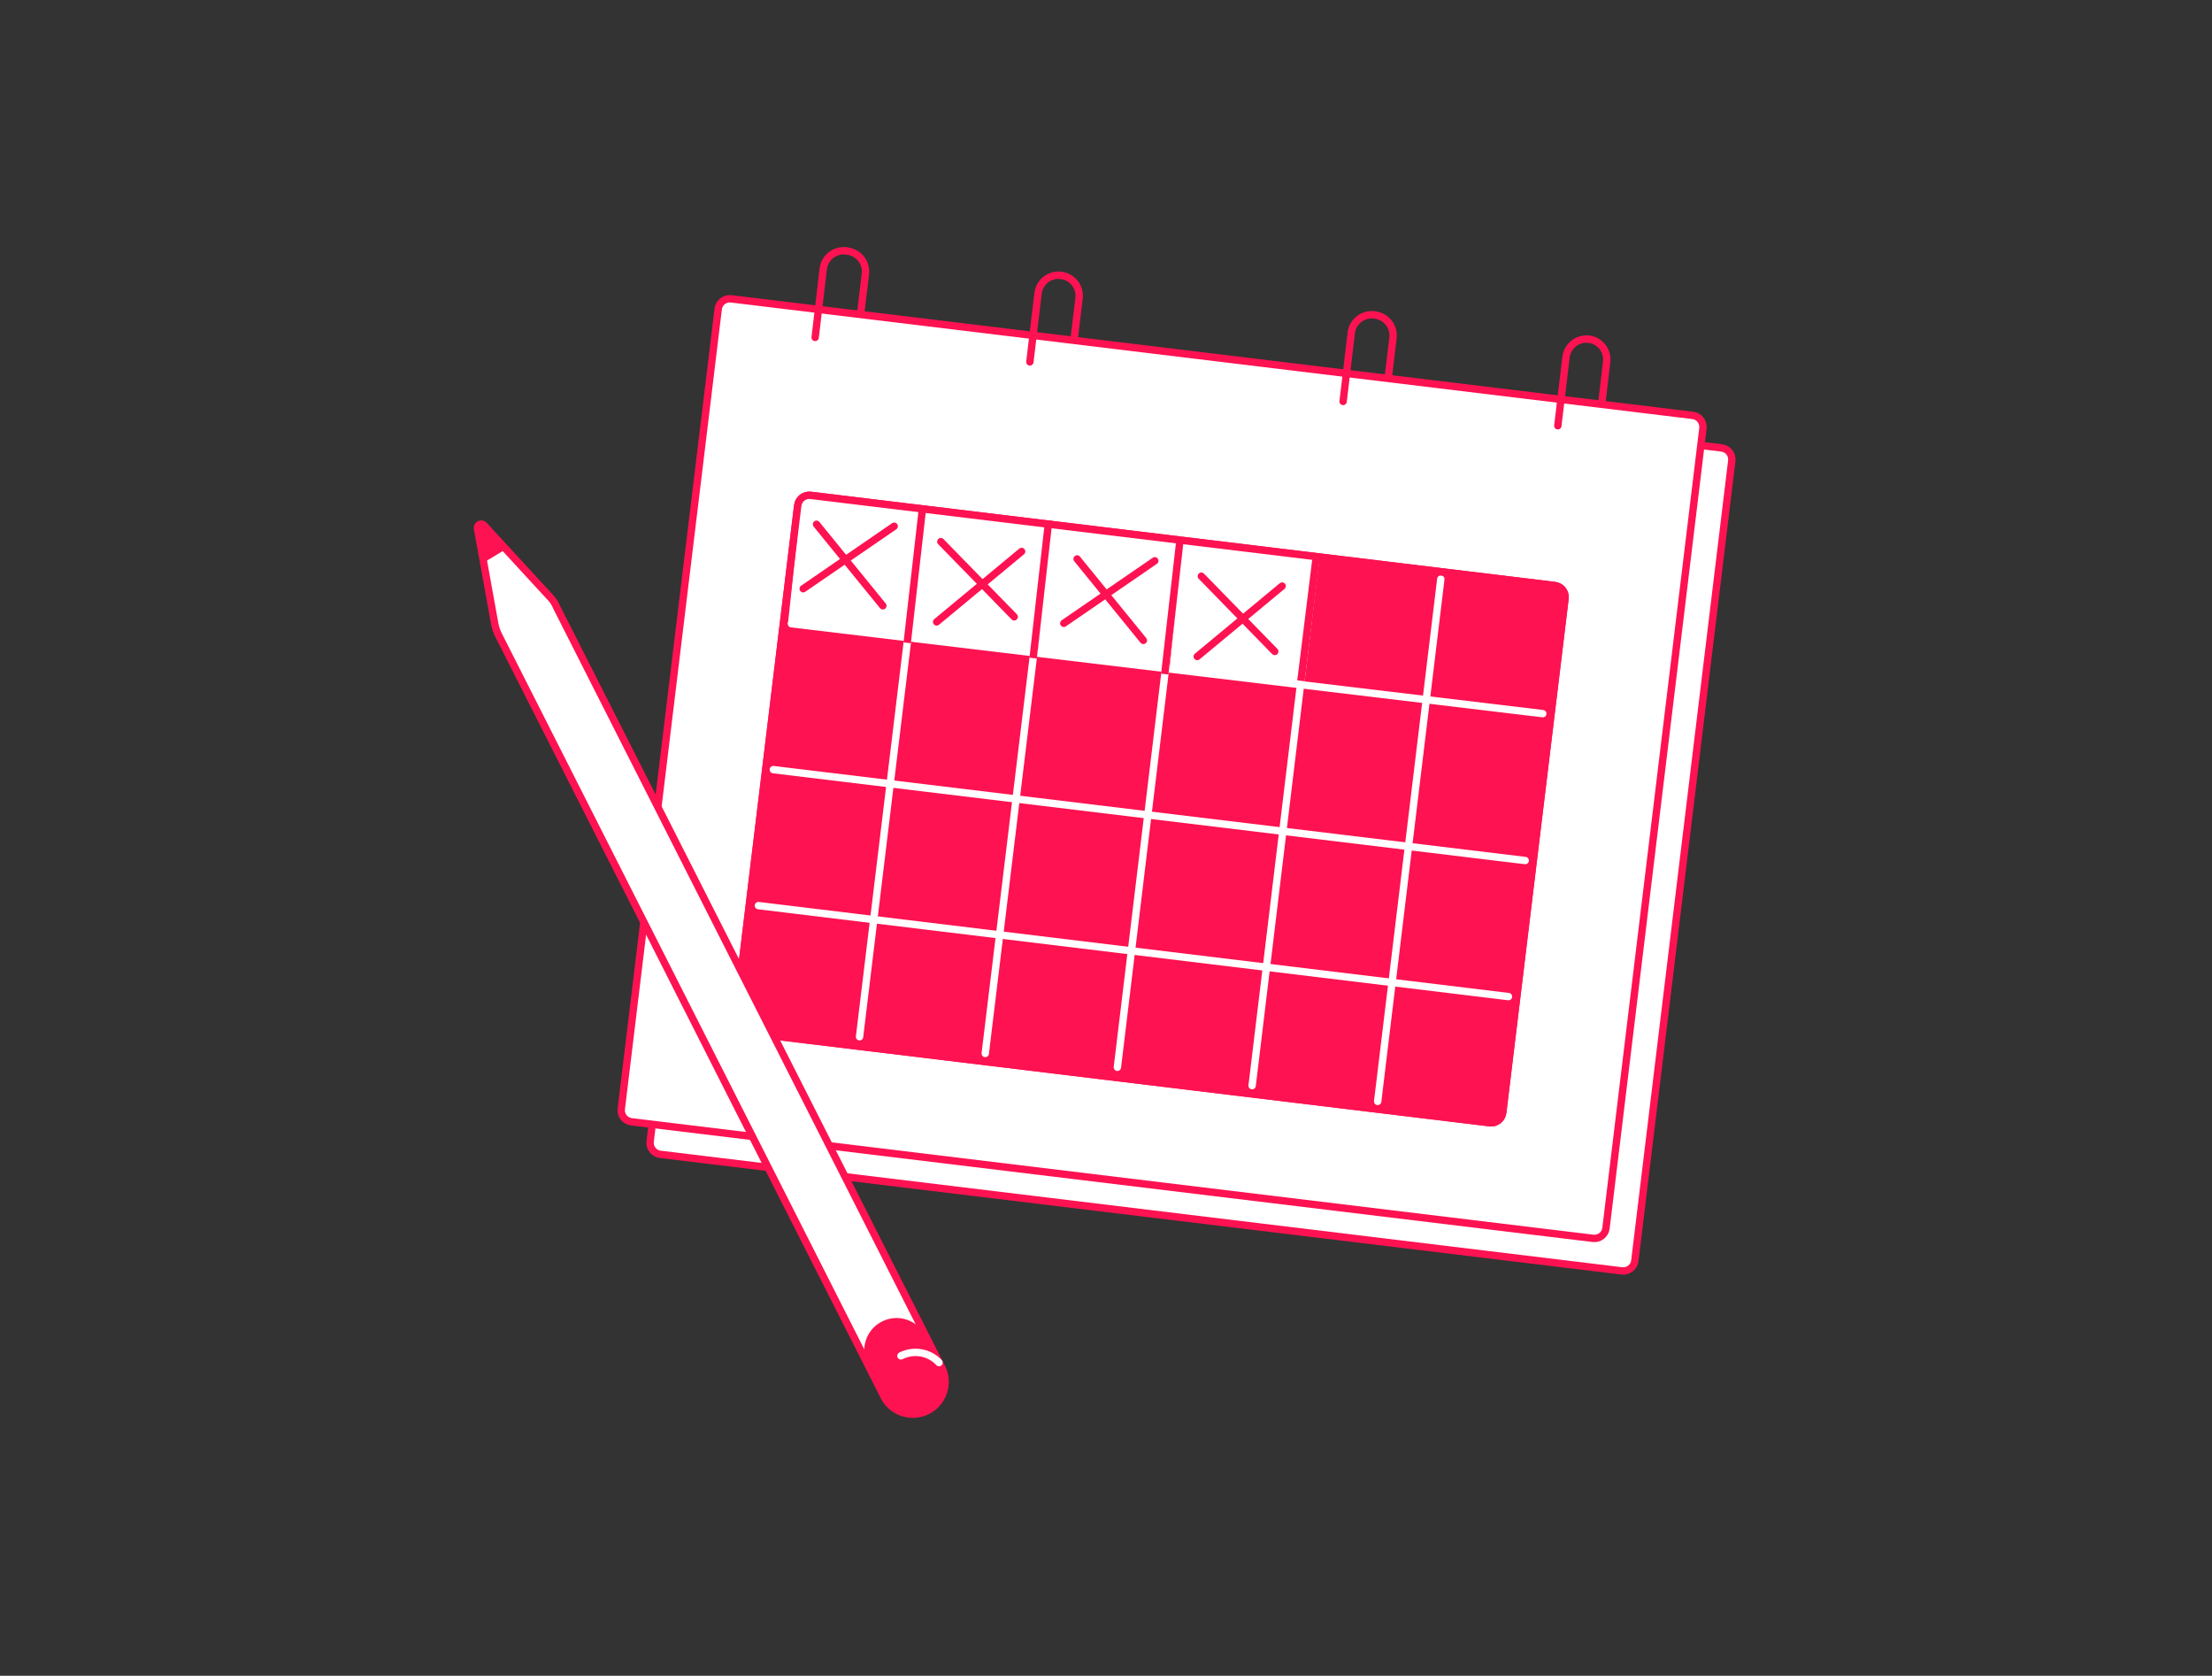 <svg width="1200" height="909" viewBox="0 0 1200 909" fill="none" xmlns="http://www.w3.org/2000/svg">
<rect x="0" y="0" width="1200" height="909" fill="#333333" stroke="none"/>
<path d="M933.966 242.97L412.31 179.75C408.847 179.33 405.699 181.798 405.279 185.261L352.699 619.124C352.279 622.587 354.747 625.735 358.21 626.155L879.866 689.375C883.329 689.794 886.477 687.327 886.897 683.864L939.477 250.001C939.897 246.537 937.429 243.39 933.966 242.97Z" fill="white" stroke="#FE1251" stroke-width="4" stroke-linecap="round" stroke-linejoin="round"/>
<path d="M918.31 225.321L396.654 162.102C393.19 161.682 390.043 164.149 389.623 167.613L337.043 601.475C336.623 604.939 339.09 608.087 342.554 608.506L864.21 671.726C867.673 672.146 870.821 669.678 871.24 666.215L923.82 232.352C924.24 228.889 921.773 225.741 918.31 225.321Z" fill="white" stroke="#FE1251" stroke-width="4" stroke-linecap="round" stroke-linejoin="round"/>
<path d="M843.506 317.622L439.79 268.696C436.327 268.276 433.179 270.743 432.76 274.206L398.967 553.049C398.547 556.512 401.014 559.66 404.478 560.08L808.193 609.006C811.656 609.426 814.804 606.958 815.224 603.495L849.017 324.653C849.437 321.19 846.969 318.042 843.506 317.622Z" fill="#FE1251" stroke="#FE1251" stroke-width="4" stroke-linecap="round" stroke-linejoin="round"/>
<path d="M492.195 345.201L427.457 338.335L434.872 268.693L503.22 276.658L492.195 345.201Z" fill="white"/>
<path d="M560.306 354.029L494.156 345.789L501.454 277.246L567.722 284.426L560.306 354.029Z" fill="white"/>
<path d="M632.78 362.506L562.863 354.267L570.318 284.625L639.881 292.433L632.78 362.506Z" fill="white"/>
<path d="M703.399 371.958L634.268 364.581L641.683 294.939L713.326 302.08L703.399 371.958Z" fill="white"/>
<path d="M558.703 196.31L563.137 159.115C563.312 157.657 563.772 156.247 564.492 154.967C565.212 153.687 566.177 152.561 567.332 151.654C568.487 150.747 569.809 150.076 571.223 149.68C572.638 149.284 574.116 149.17 575.574 149.346" stroke="#FE1251" stroke-width="4" stroke-linecap="round" stroke-linejoin="round"/>
<path d="M442.217 183.045L446.611 145.811C446.974 142.873 448.487 140.199 450.819 138.375C453.15 136.551 456.11 135.726 459.049 136.081" stroke="#FE1251" stroke-width="4" stroke-linecap="round" stroke-linejoin="round"/>
<path d="M466.93 169.863L469.48 148.597C469.823 145.659 468.988 142.704 467.157 140.38C465.326 138.056 462.648 136.553 459.711 136.199" stroke="#FE1251" stroke-width="4" stroke-linecap="round" stroke-linejoin="round"/>
<path d="M582.832 183.042L585.383 161.777C585.558 160.324 585.445 158.851 585.051 157.441C584.657 156.032 583.989 154.714 583.086 153.562C582.182 152.411 581.061 151.449 579.785 150.731C578.51 150.013 577.105 149.554 575.652 149.379" stroke="#FE1251" stroke-width="4" stroke-linecap="round" stroke-linejoin="round"/>
<path d="M728.631 217.765L733.064 180.532C733.427 177.594 734.94 174.92 737.272 173.096C739.603 171.272 742.563 170.447 745.502 170.801" stroke="#FE1251" stroke-width="4" stroke-linecap="round" stroke-linejoin="round"/>
<path d="M753.145 204.546L755.695 183.281C755.87 181.825 755.756 180.349 755.36 178.937C754.963 177.525 754.292 176.206 753.384 175.054C752.477 173.902 751.351 172.941 750.071 172.225C748.791 171.509 747.382 171.053 745.926 170.883" stroke="#FE1251" stroke-width="4" stroke-linecap="round" stroke-linejoin="round"/>
<path d="M845.117 230.954L849.551 193.76C849.726 192.301 850.186 190.892 850.906 189.612C851.626 188.332 852.591 187.206 853.746 186.299C854.901 185.391 856.223 184.721 857.637 184.324C859.052 183.928 860.53 183.815 861.988 183.99" stroke="#FE1251" stroke-width="4" stroke-linecap="round" stroke-linejoin="round"/>
<path d="M869.088 217.65L871.599 196.345C871.775 194.892 871.662 193.419 871.268 192.01C870.874 190.6 870.206 189.282 869.303 188.131C868.399 186.979 867.277 186.017 866.002 185.3C864.727 184.582 863.322 184.122 861.869 183.947" stroke="#FE1251" stroke-width="4" stroke-linecap="round" stroke-linejoin="round"/>
<path d="M429.342 338.336L836.953 387.105" stroke="white" stroke-width="4" stroke-linecap="round" stroke-linejoin="round"/>
<path d="M419.533 417.473L827.419 466.791" stroke="white" stroke-width="4" stroke-linecap="round" stroke-linejoin="round"/>
<path d="M411.449 491.236L818.354 540.594" stroke="white" stroke-width="4" stroke-miterlimit="10" stroke-linecap="round"/>
<path d="M640.742 292.588L606.176 578.924" stroke="white" stroke-width="4" stroke-linecap="round" stroke-linejoin="round"/>
<path d="M713.879 302.082L679.273 588.889" stroke="white" stroke-width="4" stroke-linecap="round" stroke-linejoin="round"/>
<path d="M781.635 314.127L747.383 597.442" stroke="white" stroke-width="4" stroke-linecap="round" stroke-linejoin="round"/>
<path d="M500.514 279.721L466.301 562.369" stroke="white" stroke-width="4" stroke-linecap="round" stroke-linejoin="round"/>
<path d="M568.942 287.178L534.494 571.434" stroke="white" stroke-width="4" stroke-linecap="round" stroke-linejoin="round"/>
<path d="M843.506 317.622L439.79 268.696C436.327 268.276 433.179 270.743 432.76 274.206L398.967 553.049C398.547 556.512 401.014 559.66 404.478 560.08L808.193 609.006C811.656 609.426 814.804 606.958 815.224 603.495L849.017 324.653C849.437 321.19 846.969 318.042 843.506 317.622Z" stroke="#FE1251" stroke-width="4" stroke-linecap="round" stroke-linejoin="round"/>
<path d="M442.959 284.387L478.937 328.604" stroke="#FE1251" stroke-width="4" stroke-linecap="round" stroke-linejoin="round"/>
<path d="M435.74 319.344L485.098 285.445" stroke="#FE1251" stroke-width="4" stroke-linecap="round" stroke-linejoin="round"/>
<path d="M550.187 334.57L510.402 293.805" stroke="#FE1251" stroke-width="4" stroke-linecap="round" stroke-linejoin="round"/>
<path d="M554.228 299.139L508.127 337.353" stroke="#FE1251" stroke-width="4" stroke-linecap="round" stroke-linejoin="round"/>
<path d="M584.32 303.186L620.259 347.364" stroke="#FE1251" stroke-width="4" stroke-linecap="round" stroke-linejoin="round"/>
<path d="M577.102 338.104L626.459 304.205" stroke="#FE1251" stroke-width="4" stroke-linecap="round" stroke-linejoin="round"/>
<path d="M691.548 353.361L651.725 312.557" stroke="#FE1251" stroke-width="4" stroke-linecap="round" stroke-linejoin="round"/>
<path d="M695.556 317.898L649.494 356.113" stroke="#FE1251" stroke-width="4" stroke-linecap="round" stroke-linejoin="round"/>
<path d="M297.789 323.231C299.293 324.67 300.54 326.355 301.477 328.213L301.752 328.92L510.521 741.121C510.653 741.308 510.771 741.505 510.874 741.71C511.904 743.771 512.519 746.014 512.682 748.313C512.845 750.611 512.554 752.919 511.826 755.105C511.097 757.291 509.945 759.312 508.435 761.053C506.925 762.794 505.088 764.22 503.027 765.251C500.966 766.281 498.722 766.896 496.424 767.059C494.125 767.222 491.817 766.931 489.631 766.203C487.445 765.474 485.424 764.322 483.683 762.812C481.943 761.302 480.516 759.465 479.486 757.404C479.411 757.188 479.319 756.978 479.211 756.776V756.776L270.521 344.614L270.168 343.907C269.334 342.093 268.728 340.182 268.363 338.218V338.218L259.025 286.624C258.957 286.195 259.028 285.755 259.228 285.368C259.428 284.982 259.746 284.67 260.136 284.477C260.526 284.284 260.967 284.221 261.396 284.297C261.824 284.373 262.217 284.583 262.517 284.898L297.789 323.231Z" fill="white" stroke="#FE1251" stroke-width="4" stroke-linecap="round" stroke-linejoin="round"/>
<path d="M492.156 348.697L500.631 274.15" stroke="#FE1251" stroke-width="4" stroke-miterlimit="10"/>
<path d="M560.465 356.972L568.94 282.387" stroke="#FE1251" stroke-width="4" stroke-miterlimit="10"/>
<path d="M631.877 365.648L640.352 291.062" stroke="#FE1251" stroke-width="4" stroke-miterlimit="10"/>
<path d="M705.756 369.29L714.309 300.119" stroke="#FE1251" stroke-width="4" stroke-miterlimit="10"/>
<path d="M262.633 304.984L274.207 298.039L260.357 283.836L259.023 286.622L262.633 304.984Z" fill="#FE1251"/>
<path d="M510.841 742.102L502.027 724.576C497.684 715.942 487.165 712.464 478.531 716.806L478.496 716.824C469.862 721.166 466.383 731.685 470.726 740.319L479.54 757.845C483.883 766.478 494.402 769.957 503.036 765.615L503.071 765.597C511.705 761.255 515.183 750.736 510.841 742.102Z" fill="#FE1251"/>
<path d="M488.746 735.468C492.123 733.757 495.964 733.188 499.693 733.846C503.421 734.504 506.835 736.353 509.423 739.116" stroke="white" stroke-width="4" stroke-linecap="round" stroke-linejoin="round"/>
</svg>
